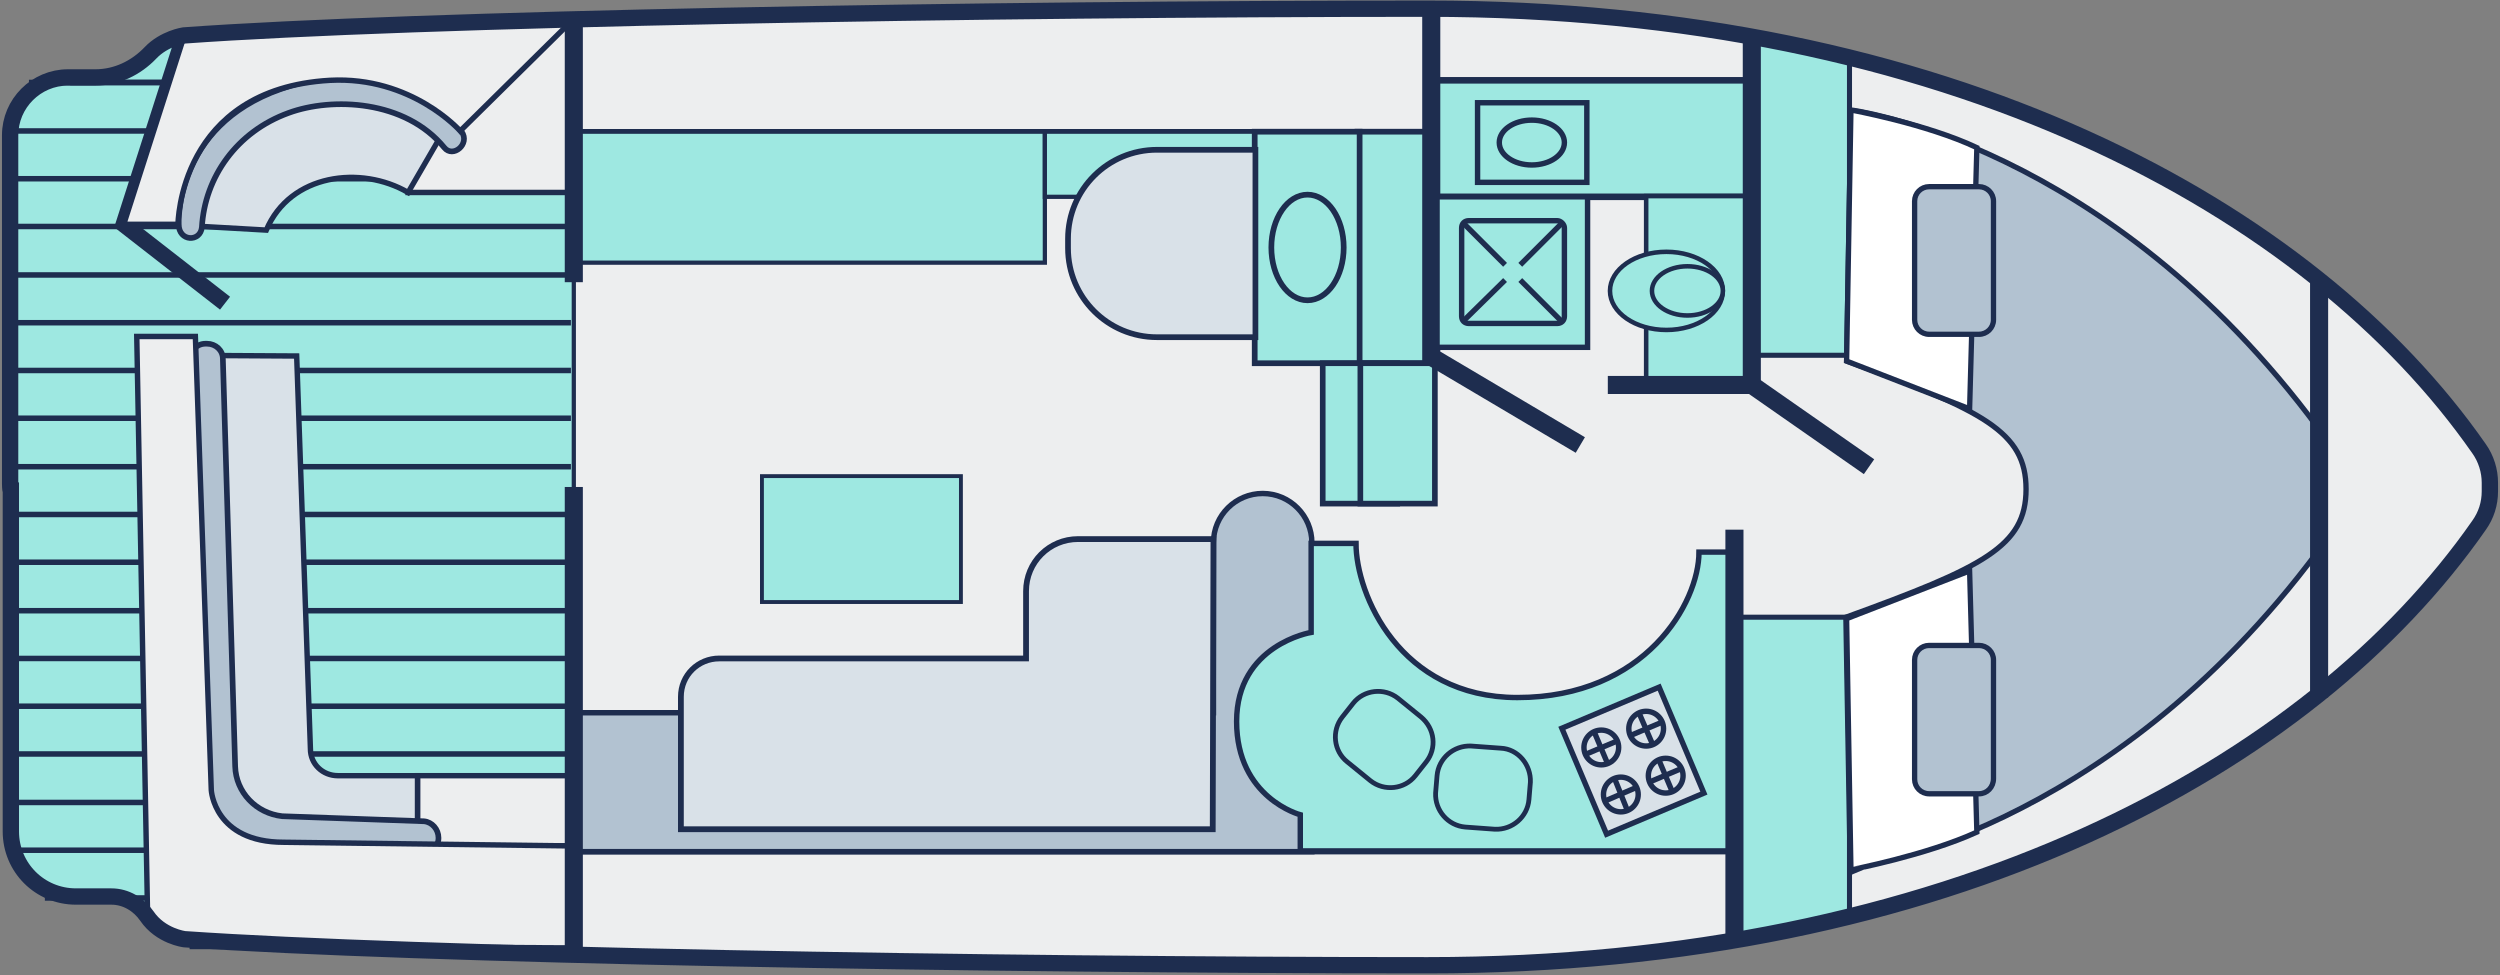 <?xml version="1.0" encoding="UTF-8"?>
<svg xmlns="http://www.w3.org/2000/svg" xmlns:xlink="http://www.w3.org/1999/xlink" version="1.1" id="Layer_1" x="0px" y="0px" viewBox="0 0 345.5 134.8" style="enable-background:new 0 0 345.5 134.8;" xml:space="preserve">
<rect x="0" y="0" width="345.5" height="134.8" fill="#808080" stroke="none"/>
<style type="text/css">
	.st0{fill:#EDEEEF;}
	.st1{fill:#9EE8E1;stroke:#1E2D4F;stroke-width:0.586;stroke-miterlimit:10;}
	.st2{fill:none;stroke:#1E2D4F;stroke-width:0.762;stroke-miterlimit:10;}
	.st3{fill:#9EE8E1;stroke:#1E2D4F;stroke-width:0.908;stroke-miterlimit:10;}
	.st4{fill:#9EE8E1;stroke:#1E2D4F;stroke-width:0.75;stroke-miterlimit:10;}
	.st5{fill:#EDEEEF;stroke:#1E2D4F;stroke-width:0.75;stroke-miterlimit:10;}
	.st6{fill:#9EE8E1;stroke:#1E2D4F;stroke-width:0.7;stroke-miterlimit:10;}
	.st7{fill:#B2C2D1;stroke:#1E2D4F;stroke-width:0.735;stroke-miterlimit:10;}
	.st8{fill:#FFFFFF;stroke:#1E2D4F;stroke-width:0.735;stroke-miterlimit:10;}
	.st9{fill:#9EE8E1;stroke:#1E2D4F;stroke-width:0.628;stroke-miterlimit:10;}
	.st10{fill:#B2C2D1;stroke:#1E2D4F;stroke-width:0.75;stroke-miterlimit:10;}
	.st11{fill:#D9E1E8;stroke:#1E2D4F;stroke-width:0.8;stroke-miterlimit:10;}
	.st12{fill:#9EE8E1;stroke:#1E2D4F;stroke-width:0.535;stroke-miterlimit:10;}
	.st13{fill:none;stroke:#1E2D4F;stroke-width:2.5;stroke-miterlimit:10;}
	.st14{fill:none;stroke:#1E2D4F;stroke-width:2.256;stroke-miterlimit:10;}
	.st15{fill:#D9E1E8;stroke:#1E2D4F;stroke-width:0.75;stroke-miterlimit:10;}
	.st16{fill:#B2C2D1;stroke:#1E2D4F;stroke-width:0.784;stroke-miterlimit:10;}
	.st17{fill:#9EE8E1;stroke:#1E2D4F;stroke-width:0.789;stroke-miterlimit:10;}
	.st18{fill:#D9E1E8;stroke:#1E2D4F;stroke-width:0.789;stroke-miterlimit:10;}
	.st19{fill:#9EE8E1;stroke:#1E2D4F;stroke-width:0.78;stroke-miterlimit:10;}
	.st20{fill:#D9E1E8;stroke:#1E2D4F;stroke-width:0.75;stroke-miterlimit:10;}
	.st21{fill:none;stroke:#1E2D4F;stroke-width:0.75;stroke-miterlimit:10;}
	.st22{fill:#9EE8E1;stroke:#1E2D4F;stroke-width:0.664;stroke-miterlimit:10;}
</style>
<path class="st0" d="M1.4,66.8V18.7c0-4.4,3.6-8,8-8h3.8c2.9,0,5.6-1.3,7.6-3.4c1.9-2,4.6-2.4,4.6-2.4C57.2,2.6,136,1.2,197.3,1.2  c71.8,0,122.1,27.5,145.3,60.8c1,1.4,1.5,3.1,1.5,4.7v1.2c0,1.7-0.5,3.3-1.5,4.7c-23.2,33.3-73.4,60.8-145.3,60.8  c-61.3,0-140-1.4-171.8-3.6c0,0-3.3-0.4-5.2-3.2c-1.1-1.6-2.9-2.7-4.9-2.7h-4.9c-5,0-9-4-9-9V67.8C1.4,67.8,1.4,66.8,1.4,66.8z"></path>
<path class="st1" d="M79.3,132.1c-19-0.5-43.2-1.4-53.9-2.1c0,0-3.3-0.4-5.2-3.2c-1.1-1.6-2.9-2.7-4.9-2.7h-4.9c-5,0-9-4-9-9V68v-1  V18.8c0-4.4,3.6-8,8-8h3.8c2.9,0,5.6-1.3,7.6-3.4c1.9-2,4.6-2.4,4.6-2.4c9.9-0.7,36.9-1.8,53.9-2.3V132.1z"></path>
<g>
	<g>
		<g>
			<line class="st2" x1="26.2" y1="130.8" x2="78.9" y2="130.8"></line>
			<line class="st2" x1="6.2" y1="124.1" x2="78.9" y2="124.1"></line>
			<line class="st2" x1="1.5" y1="117.5" x2="78.9" y2="117.5"></line>
			<line class="st2" x1="1.5" y1="110.9" x2="78.9" y2="110.9"></line>
			<line class="st2" x1="1.3" y1="104.2" x2="78.9" y2="104.2"></line>
			<line class="st2" x1="1.4" y1="97.6" x2="78.9" y2="97.6"></line>
			<line class="st2" x1="0.7" y1="91" x2="78.9" y2="91"></line>
			<line class="st2" x1="1.4" y1="84.4" x2="78.9" y2="84.4"></line>
		</g>
		<g>
			<line class="st2" x1="1.4" y1="77.7" x2="78.9" y2="77.7"></line>
			<line class="st2" x1="0.7" y1="71.1" x2="78.9" y2="71.1"></line>
			<line class="st2" x1="1.5" y1="64.5" x2="78.9" y2="64.5"></line>
			<line class="st2" x1="1.5" y1="57.8" x2="78.9" y2="57.8"></line>
			<line class="st2" x1="1.5" y1="51.2" x2="78.9" y2="51.2"></line>
			<line class="st2" x1="1.5" y1="44.6" x2="78.9" y2="44.6"></line>
			<line class="st2" x1="1.3" y1="38" x2="78.9" y2="38"></line>
		</g>
		<g>
			<line class="st2" x1="1.3" y1="31.3" x2="78.9" y2="31.3"></line>
			<line class="st2" x1="0.7" y1="24.7" x2="78.9" y2="24.7"></line>
			<line class="st2" x1="0.7" y1="18.1" x2="78.9" y2="18.1"></line>
			<line class="st2" x1="9.7" y1="11.4" x2="78.9" y2="11.4"></line>
		</g>
	</g>
	<g>
		<g>
			<line class="st2" x1="4" y1="11.4" x2="78.9" y2="11.4"></line>
			<line class="st2" x1="23.2" y1="4.8" x2="78.9" y2="4.8"></line>
		</g>
	</g>
</g>
<rect x="198.4" y="11.1" class="st3" width="43.8" height="16.1"></rect>
<g>
	<rect x="204.2" y="14.2" class="st4" width="15.1" height="11"></rect>
	<ellipse class="st4" cx="211.7" cy="19.7" rx="4.5" ry="3.1"></ellipse>
</g>
<polygon class="st5" points="197.8,1.2 79.3,2.6 79.3,18.2 197.8,18.2 "></polygon>
<rect x="79.3" y="18.2" class="st1" width="65.1" height="18.1"></rect>
<polygon class="st6" points="255.6,49.1 242.1,49.1 242.1,5.1 255.6,7.8 "></polygon>
<polygon class="st6" points="255.6,85.3 239.7,85.3 239.7,130 255.6,126.7 "></polygon>
<path class="st7" d="M255.8,15.2l-0.6,34.7c18.9,6.8,24.8,9.8,24.8,17.7s-5.9,10.8-24.9,17.7l0.6,34.7c0,0,35.4-4.5,64.7-43.9v-8.4  v-8.5C291.2,19.7,255.8,15.2,255.8,15.2z"></path>
<path class="st8" d="M273.2,115l-1-36.1l-17,6.6l0.6,34.7C255.8,120.2,266.2,118.2,273.2,115z"></path>
<path class="st8" d="M273.2,20.4l-1,36.1l-17-6.6l0.6-34.7C255.8,15.2,266.2,17.1,273.2,20.4z"></path>
<path class="st7" d="M273.5,109.7h-6.9c-1.1,0-2-0.9-2-2V91.2c0-1.1,0.9-2,2-2h6.9c1.1,0,2,0.9,2,2v16.4  C275.5,108.8,274.6,109.7,273.5,109.7z"></path>
<path class="st7" d="M273.5,46.2h-6.9c-1.1,0-2-0.9-2-2V27.8c0-1.1,0.9-2,2-2h6.9c1.1,0,2,0.9,2,2v16.4  C275.5,45.3,274.6,46.2,273.5,46.2z"></path>
<path class="st5" d="M239.7,117.7H79.3v14.4h27.8c0,0,38.4,1.3,80.3,1.3s52.2-3.4,52.2-3.4L239.7,117.7L239.7,117.7z"></path>
<rect x="227.5" y="27.1" class="st9" width="14.7" height="26.1"></rect>
<g>
	<ellipse class="st9" cx="230.3" cy="40.2" rx="7.8" ry="5.4"></ellipse>
	<ellipse class="st9" cx="233.2" cy="40.2" rx="4.9" ry="3.4"></ellipse>
</g>
<path class="st10" d="M79.3,98.5h88.4V75c0-3.8,3.1-6.8,6.8-6.8l0,0c3.8,0,6.8,3.1,6.8,6.8v42.7h-102V98.5z"></path>
<path class="st11" d="M167.7,74.5H149c-4,0-7.2,3.2-7.2,7.2v9.3H99.4c-2.9,0-5.3,2.3-5.3,5.3v18.3h73.5L167.7,74.5L167.7,74.5z"></path>
<rect x="105.3" y="65.8" class="st12" width="27.5" height="17.4"></rect>
<line class="st13" x1="320.5" y1="96.4" x2="320.5" y2="38.7"></line>
<polyline class="st14" points="31.1,41.9 17.1,31 25.5,4.8 "></polyline>
<rect x="57.7" y="107.2" class="st5" width="21" height="9.7"></rect>
<path class="st15" d="M57.7,116.6v-9.4h-11c-2.1,0-3.8-1.6-3.8-3.7L41,49.2l-16.7-0.1l1,67.4l15.7,3.6L57.7,116.6z"></path>
<path class="st16" d="M58.6,113.5L39,112.8c-3.6-0.4-6.4-3.3-6.5-6.9l-1.7-56.3c0-1.2-1-2.1-2.2-2.1h-0.2c-1.2,0-2.2,1-2.2,2.2  l0.8,64.5c0,1.1,0.9,2.1,2,2.2l29.2,1.6c1.3,0.1,2.4-0.9,2.4-2.2l0,0C60.6,114.6,59.7,113.6,58.6,113.5z"></path>
<path class="st5" d="M18.9,46.5H27l2.2,62.7c0,0,0.4,7.2,10,7.2l39.4,0.5v14.1L44,130.8l-20.7-1.1l-2.9-3L18.9,46.5z"></path>
<polygon class="st5" points="79.3,2.6 56.4,3.3 56.4,26.6 79.3,26.6 "></polygon>
<path class="st15" d="M22.8,31l14,0.8c3.3-7.8,13.1-9,19.6-5.2L64,13.5l-5.6-6.7L36.9,7.5l-14.1,9.6C22.8,17.1,22.8,31,22.8,31z"></path>
<path class="st16" d="M24.7,31c0,2.4,3,2.5,3.2,0.4c0.4-6.9,4.8-13.2,12-15.8c6-2.2,16.1-1.8,21.5,4.8c1.2,1.5,3.6-0.5,2.4-2.2l0,0  c0,0-9-11.6-25-5.9C24,17.5,24.7,31,24.7,31L24.7,31z"></path>
<path class="st5" d="M17.1,31h7.5c0,0,0.1-18.7,21-19.9c11.3-0.6,18,7,18,7L79.3,2.6l0,0L25.5,4.8L17.1,31z"></path>
<path class="st14" d="M1.4,66.8V18.7c0-4.4,3.6-8,8-8h3.8c2.9,0,5.6-1.3,7.6-3.4c1.9-2,4.6-2.4,4.6-2.4C57.2,2.6,136,1.2,197.3,1.2  c71.8,0,122.1,27.5,145.3,60.8c1,1.4,1.5,3.1,1.5,4.7v1.2c0,1.7-0.5,3.3-1.5,4.7c-23.2,33.3-73.4,60.8-145.3,60.8  c-61.3,0-140-1.4-171.8-3.6c0,0-3.3-0.4-5.2-3.2c-1.1-1.6-2.9-2.7-4.9-2.7h-4.9c-5,0-9-4-9-9V67.8C1.4,67.8,1.4,66.8,1.4,66.8z"></path>
<rect x="144.4" y="18.2" class="st1" width="53.4" height="9"></rect>
<rect x="187.6" y="18.2" class="st17" width="10.3" height="32"></rect>
<rect x="173.4" y="18.2" class="st17" width="14.5" height="32"></rect>
<g>
	<ellipse class="st17" cx="180.7" cy="34.2" rx="5" ry="7.3"></ellipse>
</g>
<path class="st18" d="M159.9,20.7h13.6v25.9h-13.6c-6.8,0-12.3-5.5-12.3-12.3V33C147.6,26.2,153.1,20.7,159.9,20.7z"></path>
<g>
	<rect x="182.8" y="50.2" class="st19" width="10.3" height="19.4"></rect>
	<rect x="188" y="50.2" class="st19" width="10.3" height="19.4"></rect>
</g>
<line class="st13" x1="79.3" y1="67.3" x2="79.3" y2="130.9"></line>
<line class="st13" x1="79.3" y1="2.6" x2="79.3" y2="39"></line>
<path class="st4" d="M239.7,76.3h-4.9c0,7-7.4,20.1-25.1,20.1c-16.3,0-22.3-14.3-22.3-21.3h-6.2v12.3c0,0-10.3,1.7-10.3,12.3  s8.8,12.9,8.8,12.9v5h59.9L239.7,76.3L239.7,76.3z"></path>
<g>
	
		<rect x="218.4" y="97.3" transform="matrix(0.921 -0.389 0.389 0.921 -23.148 95.987)" class="st20" width="14.6" height="15.9"></rect>
	<g>
		<g>
			<circle class="st15" cx="221.3" cy="103.3" r="2.4"></circle>
			<circle class="st15" cx="227.5" cy="100.7" r="2.4"></circle>
			<circle class="st15" cx="224" cy="109.8" r="2.4"></circle>
			<circle class="st15" cx="230.2" cy="107.2" r="2.4"></circle>
		</g>
		<line class="st21" x1="229.2" y1="104.9" x2="231.1" y2="109.4"></line>
		<line class="st21" x1="232.4" y1="106.2" x2="227.9" y2="108.1"></line>
		<line class="st21" x1="226.2" y1="108.8" x2="221.8" y2="110.7"></line>
		<line class="st21" x1="223.1" y1="107.5" x2="224.9" y2="112"></line>
		<line class="st21" x1="220.3" y1="101.1" x2="222.2" y2="105.6"></line>
		<line class="st21" x1="223.5" y1="102.4" x2="219" y2="104.3"></line>
		<line class="st21" x1="226.5" y1="98.5" x2="228.4" y2="102.9"></line>
		<line class="st21" x1="229.7" y1="99.8" x2="225.2" y2="101.7"></line>
	</g>
</g>
<path class="st22" d="M197.1,105.3l-1.5,1.9c-1.5,1.9-4.3,2.2-6.2,0.7l-3.2-2.6c-1.9-1.5-2.2-4.3-0.7-6.2l1.5-1.9  c1.5-1.9,4.3-2.2,6.2-0.7l3.2,2.6C198.3,100.7,198.6,103.4,197.1,105.3z"></path>
<path class="st22" d="M211.5,108.1l-0.2,2.4c-0.2,2.4-2.3,4.2-4.7,4.1l-4.1-0.3c-2.4-0.2-4.2-2.3-4.1-4.7l0.2-2.4  c0.2-2.4,2.3-4.2,4.7-4.1l4.1,0.3C209.8,103.5,211.6,105.7,211.5,108.1z"></path>
<line class="st13" x1="239.7" y1="73.2" x2="239.7" y2="130"></line>
<polyline class="st13" points="218.4,61.5 197.8,49.3 197.8,1.2 "></polyline>
<polyline class="st13" points="222.2,53.2 242.1,53.2 258.3,64.5 "></polyline>
<line class="st13" x1="242.1" y1="53.2" x2="242.1" y2="5.1"></line>
<g>
	<rect x="198.6" y="27.2" class="st4" width="20.8" height="20.8"></rect>
	<path class="st4" d="M215.2,30.5H203c-0.6,0-1,0.4-1,1v12.2c0,0.6,0.4,1,1,1h12.2c0.6,0,1-0.4,1-1V31.5   C216.2,31,215.7,30.5,215.2,30.5z"></path>
	<line class="st4" x1="202.2" y1="44.4" x2="208" y2="38.7"></line>
	<line class="st4" x1="215.9" y1="30.8" x2="210.1" y2="36.6"></line>
	<line class="st4" x1="215.9" y1="44.5" x2="210.1" y2="38.7"></line>
	<line class="st4" x1="202.2" y1="30.8" x2="208" y2="36.6"></line>
</g>
</svg>
